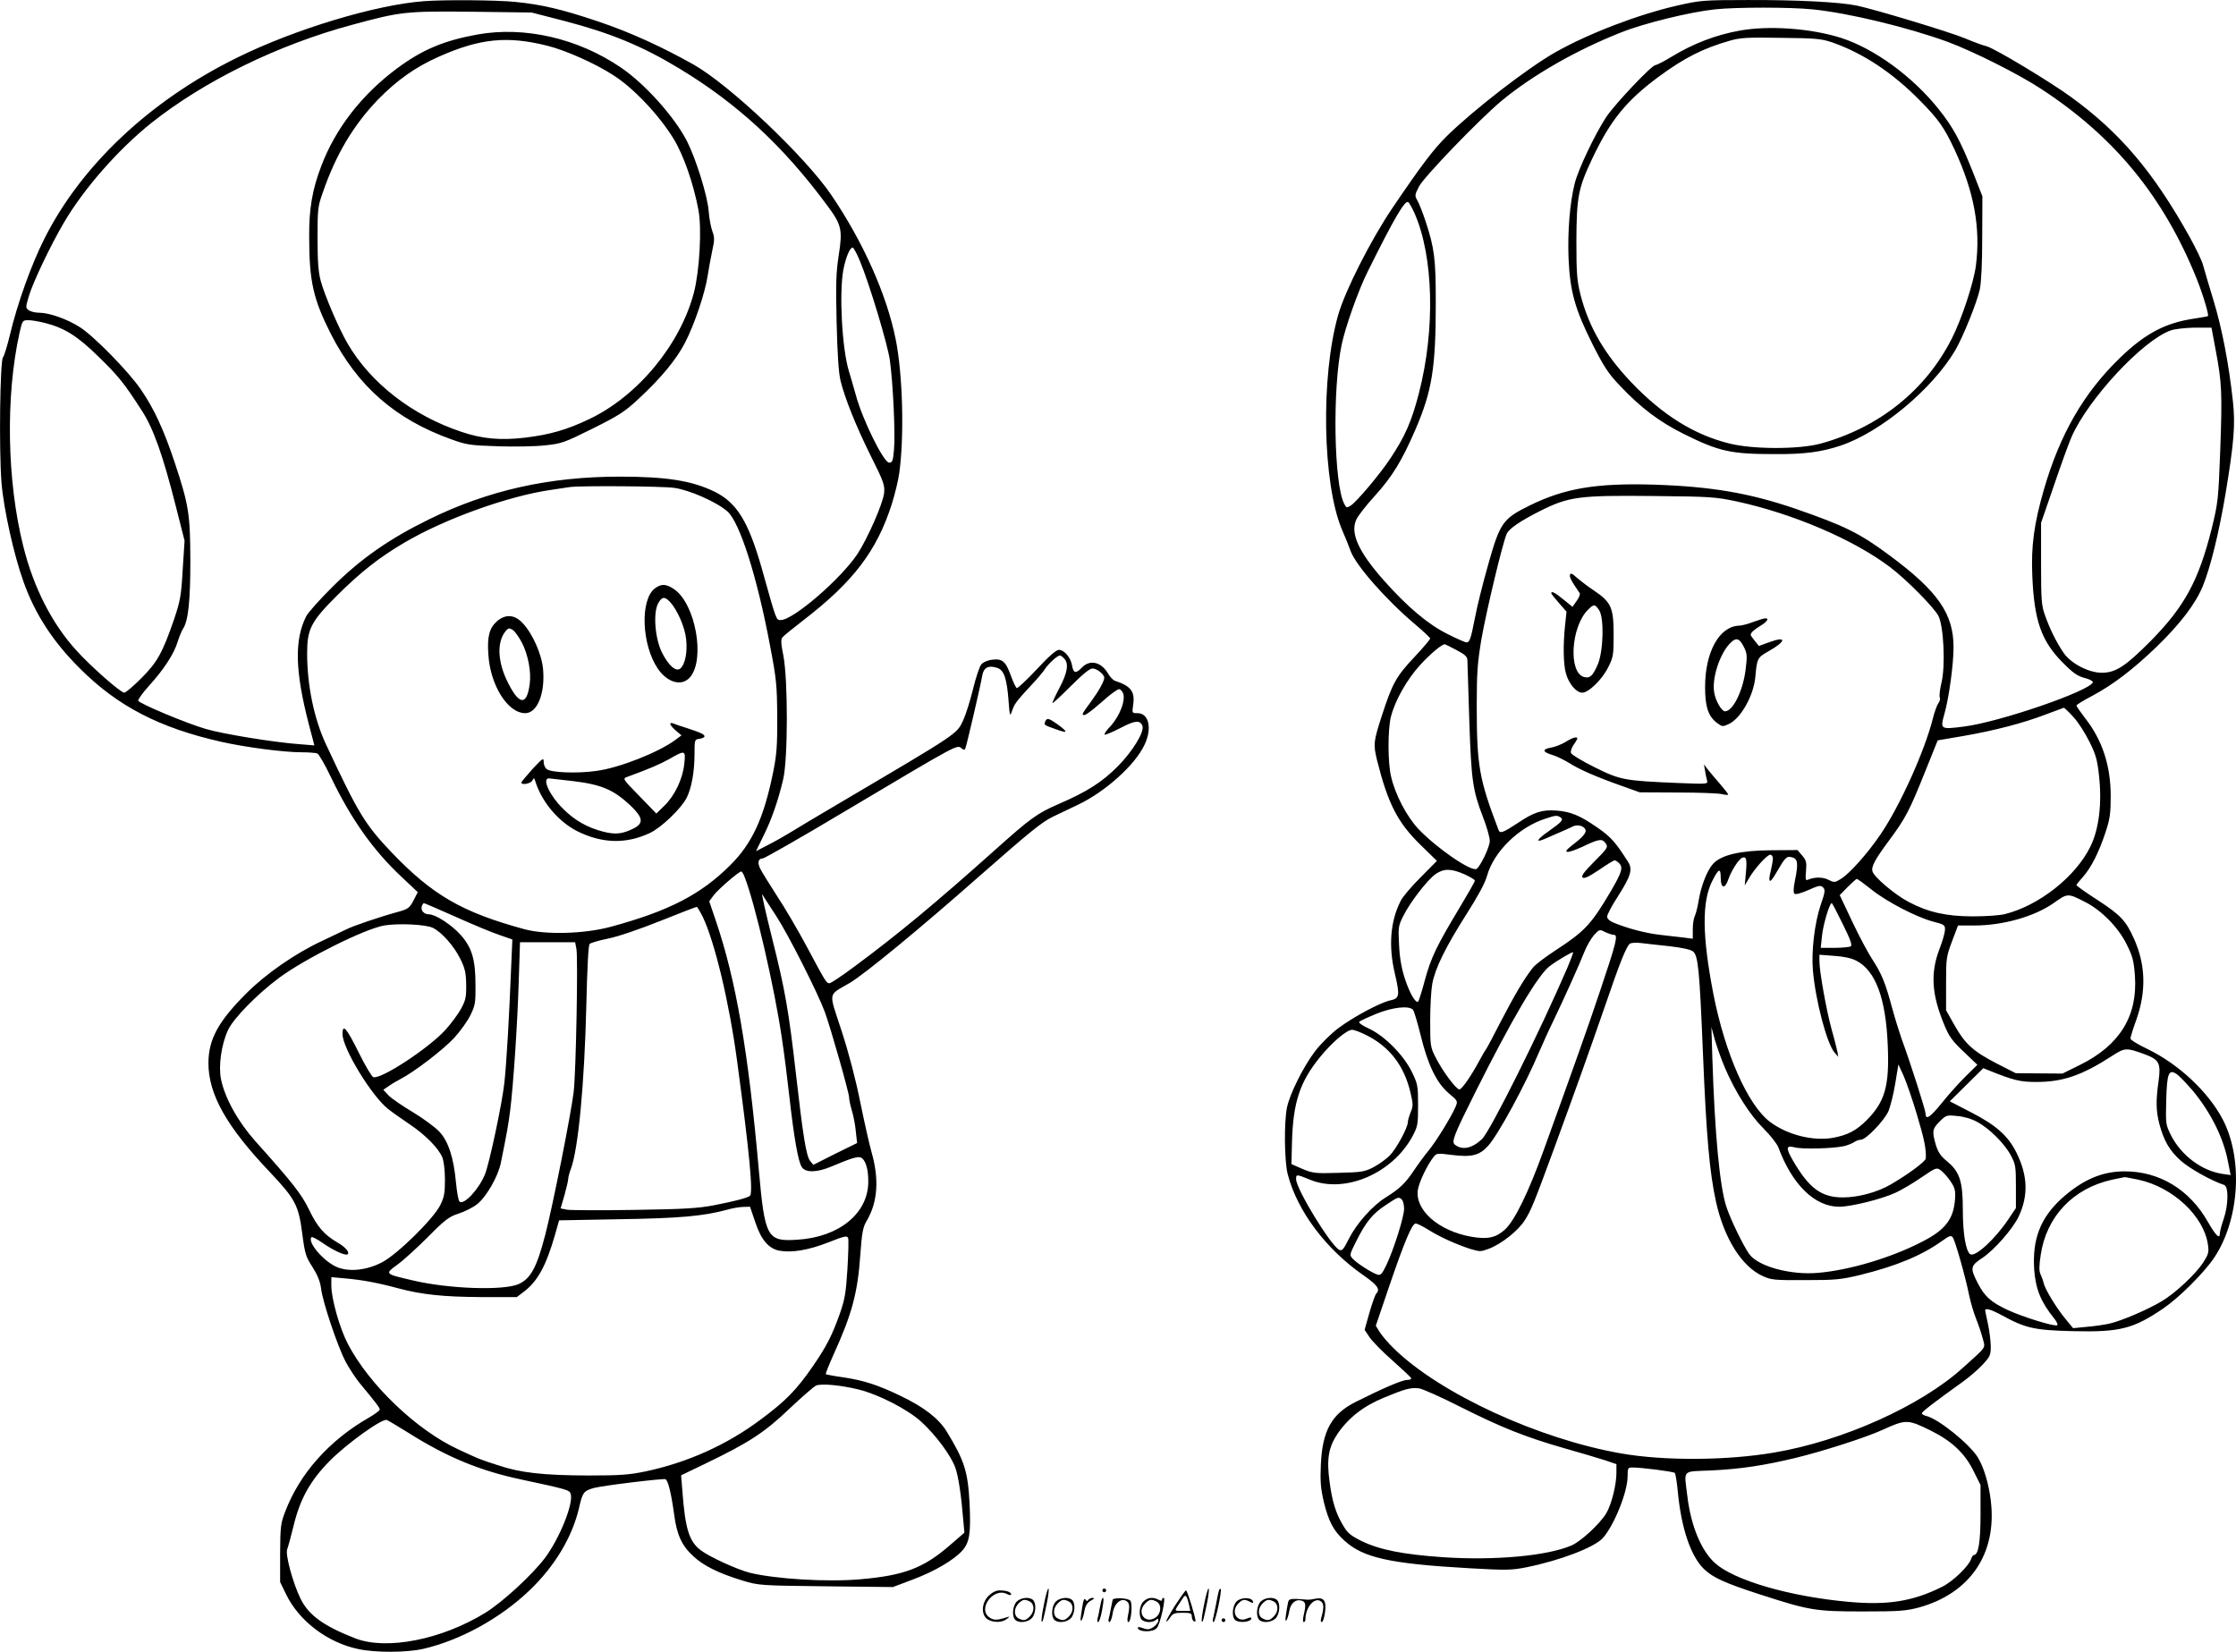 <svg version="1.0" xmlns="http://www.w3.org/2000/svg"
  viewBox="0 0 1200.57 886.846"
 preserveAspectRatio="xMidYMid meet">
<g transform="translate(-0.094,886.912) scale(0.1,-0.1)"
fill="#000000" stroke="none">
<path d="M2280 8863 c-261 -19 -695 -150 -1005 -303 -466 -229 -837 -577
-1036 -973 -70 -139 -145 -348 -185 -517 -14 -57 -30 -111 -37 -119 -16 -19
-22 -497 -8 -673 11 -139 66 -387 118 -532 62 -174 158 -322 303 -466 203
-203 427 -319 760 -394 134 -30 336 -56 431 -56 37 0 74 -3 83 -6 9 -3 42 -61
74 -128 108 -225 228 -394 379 -535 l87 -82 -23 -45 c-21 -40 -30 -46 -80 -60
-106 -29 -246 -77 -281 -95 -19 -9 -78 -37 -130 -62 -144 -67 -301 -176 -406
-281 -152 -152 -203 -247 -204 -374 0 -168 96 -340 329 -585 138 -146 155
-179 175 -332 14 -108 19 -124 55 -179 27 -43 41 -77 46 -116 9 -73 88 -308
131 -391 20 -37 54 -89 77 -117 87 -105 107 -131 107 -141 0 -5 -25 -24 -56
-42 -214 -122 -374 -301 -452 -507 -24 -61 -26 -80 -27 -222 l0 -155 34 -70
c70 -141 222 -256 386 -290 94 -20 258 -19 348 1 199 46 413 163 571 314 135
129 228 284 265 439 20 88 25 95 81 111 49 13 370 52 384 47 14 -6 31 -75 47
-192 14 -106 41 -165 101 -220 55 -52 135 -92 265 -132 87 -26 91 -27 448 -31
l360 -4 106 40 c118 44 223 106 268 157 38 44 45 93 38 249 -9 174 -27 232
-123 389 -43 70 -121 131 -249 192 -118 57 -197 83 -306 99 -50 7 -92 15 -94
17 -2 3 16 48 40 102 100 219 131 334 145 537 9 124 14 151 36 187 58 100 66
222 24 368 -11 39 -38 158 -60 266 -25 124 -62 266 -101 385 -70 215 -75 185
45 256 77 45 376 291 691 569 278 244 338 293 399 323 28 13 89 42 136 65 145
69 305 212 356 321 42 87 24 170 -37 170 -30 0 -30 0 -24 44 11 72 -12 102
-98 130 -9 3 -27 21 -38 41 -37 61 -97 74 -139 30 -32 -34 -46 -31 -53 11 -7
43 -42 84 -71 84 -14 0 -55 -36 -119 -105 -54 -58 -103 -103 -107 -100 -5 3
-19 32 -31 65 -28 79 -47 94 -101 87 -26 -3 -49 -14 -59 -26 -9 -11 -29 -71
-44 -133 -15 -62 -39 -137 -52 -165 -35 -76 -21 -66 -653 -439 -124 -73 -250
-148 -280 -167 -31 -19 -84 -49 -118 -66 l-62 -32 38 78 c45 89 81 193 108
308 26 110 26 536 1 664 -13 64 -14 87 -5 98 6 8 58 50 115 94 266 205 392
371 472 621 17 54 35 128 40 165 28 198 19 534 -19 721 -48 239 -174 521 -344
772 -140 207 -547 593 -742 703 -169 95 -342 174 -509 230 -195 66 -306 92
-449 106 -100 10 -378 12 -486 4z m750 -106 c249 -65 419 -135 619 -256 312
-189 556 -414 792 -733 79 -106 85 -132 63 -271 -14 -92 -16 -153 -11 -361 4
-167 11 -271 21 -311 24 -96 81 -239 162 -403 70 -140 76 -157 72 -200 -6 -56
-88 -243 -143 -327 -89 -134 -345 -355 -412 -355 -25 0 -22 -8 -102 278 -72
252 -134 353 -255 412 -120 58 -256 80 -506 80 -379 0 -707 -73 -1025 -229
-214 -105 -366 -211 -516 -360 -70 -69 -135 -142 -144 -161 -64 -126 -60 -294
14 -579 l30 -114 -87 7 c-132 10 -404 54 -495 81 -102 29 -359 137 -364 152
-2 6 24 42 58 80 78 85 135 173 153 234 8 26 21 58 29 71 29 43 40 149 40 368
-1 249 -8 296 -83 523 -60 180 -112 292 -182 394 -66 97 -254 289 -329 336
-67 43 -164 77 -217 77 -21 0 -46 6 -56 13 -18 13 -18 16 -1 73 21 74 116 273
188 396 109 186 295 397 472 538 285 226 679 419 1077 526 261 71 288 74 648
70 l315 -4 175 -45z m1588 -1289 c52 -125 150 -451 161 -534 17 -121 30 -400
22 -479 -5 -61 -9 -70 -26 -70 -29 0 -142 228 -178 360 -16 55 -32 114 -38
131 -37 121 -53 418 -30 544 13 67 35 120 50 120 5 0 23 -33 39 -72z m-4375
-333 c105 -27 174 -70 287 -181 107 -104 139 -144 232 -289 62 -94 114 -241
183 -514 l47 -185 -10 -155 c-8 -141 -13 -167 -46 -266 -62 -180 -90 -231
-176 -317 -43 -43 -84 -78 -92 -78 -19 0 -181 142 -258 228 -130 143 -229 337
-284 558 -88 350 -96 806 -20 1147 15 66 16 67 48 67 17 0 58 -7 89 -15z
m3376 -885 c83 -11 230 -76 288 -127 66 -59 159 -349 229 -723 34 -178 37
-211 38 -380 1 -156 -3 -203 -22 -298 -50 -245 -112 -381 -231 -499 -158 -157
-328 -245 -641 -330 -141 -38 -348 -44 -463 -13 -335 91 -494 183 -715 414
-141 149 -176 205 -350 577 -64 136 -102 317 -102 490 0 131 20 171 164 314
124 123 223 201 357 280 217 128 558 251 789 284 41 6 86 13 100 15 56 8 490
5 559 -4z m2095 -916 c27 -26 19 -77 -25 -159 -22 -42 -39 -79 -37 -81 2 -2
46 39 98 91 64 64 102 95 117 95 24 0 63 -32 63 -50 0 -18 -30 -72 -69 -125
-52 -70 -54 -75 -38 -75 8 0 42 25 76 55 34 30 73 63 88 72 24 16 26 16 40 -2
24 -34 -11 -130 -70 -192 -17 -18 -28 -35 -25 -38 3 -3 41 13 84 35 80 42 106
44 119 12 12 -31 -52 -136 -131 -216 -85 -86 -165 -137 -315 -202 -120 -52
-153 -76 -354 -256 -315 -281 -506 -440 -743 -616 -68 -51 -130 -92 -137 -92
-17 0 -20 5 -124 200 -46 85 -116 206 -157 267 -40 62 -80 127 -89 144 -19 35
-14 59 11 59 9 0 209 114 443 254 622 370 600 358 626 336 7 -6 15 -7 18 -3 6
10 84 346 92 395 7 43 34 57 81 41 36 -12 51 -58 60 -174 7 -89 7 -90 20 -54
12 36 23 50 112 146 24 25 52 59 63 75 18 29 68 74 81 74 4 0 14 -7 22 -16z
m-1716 -1171 c56 -140 162 -598 201 -868 12 -77 30 -221 41 -320 25 -221 47
-343 66 -372 20 -31 81 -30 159 3 104 44 138 54 156 49 26 -9 43 -61 42 -132
-1 -169 -157 -296 -380 -310 -164 -11 -175 10 -208 377 -56 632 -122 1017
-231 1337 l-35 103 23 31 c22 31 136 129 149 129 4 0 11 -12 17 -27z m170
-211 c66 -101 224 -414 262 -517 32 -88 130 -433 130 -458 0 -12 7 -44 15 -71
8 -26 18 -76 21 -111 l7 -63 -118 -58 -117 -59 -18 22 c-20 26 -38 136 -75
463 -39 341 -58 452 -128 730 -35 140 -59 247 -53 237 6 -10 39 -62 74 -115z
m-1719 -6 c91 -41 197 -85 234 -97 l69 -24 -7 -160 c-10 -251 -24 -501 -36
-610 -11 -105 -81 -437 -105 -493 -33 -80 -114 -166 -136 -144 -6 6 -14 53
-19 104 -12 131 -41 220 -89 271 -21 23 -85 70 -141 104 -57 34 -117 75 -132
91 l-28 30 28 19 c15 11 44 28 63 38 73 37 232 159 290 222 33 36 72 91 87
122 25 51 28 66 27 161 0 138 -19 201 -80 270 -50 55 -135 110 -170 110 -27 0
-46 22 -38 44 3 9 8 16 11 16 3 0 80 -33 172 -74z m1326 -1 c65 -138 142 -461
184 -775 67 -496 87 -710 68 -722 -18 -12 -80 -28 -192 -50 -83 -16 -157 -21
-428 -25 -180 -3 -343 -2 -361 1 l-35 7 21 72 c11 40 20 79 20 87 0 8 6 32 14
53 40 106 73 457 83 875 5 209 11 326 18 333 6 6 51 19 100 29 51 10 168 50
278 94 105 42 193 76 197 76 3 0 18 -25 33 -55z m-1449 -58 c49 -25 112 -97
146 -165 26 -53 31 -75 32 -140 1 -67 -3 -84 -28 -130 -16 -29 -54 -80 -84
-113 -89 -98 -348 -268 -387 -253 -9 4 -44 63 -78 132 -66 133 -87 157 -87 99
0 -76 157 -334 246 -403 21 -17 73 -53 114 -81 85 -57 155 -128 176 -178 8
-21 14 -69 14 -120 0 -73 -4 -94 -26 -138 -37 -73 -229 -262 -311 -305 -80
-42 -172 -53 -238 -28 -73 28 -167 137 -141 163 3 3 32 -12 63 -34 56 -39 121
-68 131 -58 11 11 -12 38 -55 63 -71 41 -109 85 -152 175 -39 82 -88 145 -289
369 -92 103 -163 230 -184 331 -15 70 1 187 37 265 29 63 156 193 276 282 138
102 456 261 562 280 76 13 226 6 263 -13z m770 -113 c9 -51 -2 -659 -15 -769
-13 -110 -111 -606 -152 -764 -46 -178 -79 -238 -145 -267 -83 -35 -377 -25
-569 21 -150 35 -149 34 -79 85 33 24 106 91 164 149 92 93 113 108 163 124
31 10 76 32 99 50 49 38 113 148 128 222 32 157 41 208 50 280 17 135 39 459
46 688 l7 217 148 0 148 0 7 -36z m960 -1466 c31 -95 72 -143 130 -154 67 -12
156 3 261 44 91 36 103 38 108 23 3 -9 1 -84 -4 -166 -8 -129 -14 -162 -41
-240 -42 -117 -69 -171 -143 -279 -88 -128 -146 -188 -281 -288 -181 -136
-395 -232 -619 -279 -85 -18 -136 -22 -307 -22 -242 1 -363 14 -485 55 -102
33 -99 32 -215 86 -222 103 -476 345 -591 565 -44 84 -89 243 -89 314 l0 45
77 -7 c90 -8 176 -24 286 -54 126 -33 240 -45 443 -46 l190 0 38 29 c73 55
119 139 166 302 l23 81 326 6 c324 5 451 17 576 51 28 8 67 15 87 15 l36 1 28
-82z m554 -899 c109 -27 263 -106 337 -173 77 -70 159 -180 183 -246 17 -47
32 -147 44 -293 l5 -57 -82 -71 c-138 -119 -243 -159 -475 -179 -178 -16 -458
1 -596 35 -69 18 -216 85 -263 121 -62 47 -83 115 -98 316 l-7 86 135 65 c230
111 313 165 447 293 67 63 131 119 143 124 29 12 133 2 227 -21z m-2416 -233
c208 -131 385 -204 608 -251 243 -52 257 -56 263 -76 17 -51 -60 -241 -139
-346 -69 -91 -228 -237 -319 -293 -234 -144 -529 -202 -697 -138 -170 66 -252
125 -295 213 -42 85 -83 238 -72 266 5 13 20 68 33 121 35 147 89 245 193 351
91 93 284 232 309 222 8 -3 60 -34 116 -69z M2565 8684 c-181 -33 -296 -81
-432 -182 -190 -141 -332 -324 -408 -527 -47 -123 -65 -227 -64 -375 0 -240
21 -335 116 -523 144 -282 346 -459 648 -567 83 -30 102 -32 250 -37 88 -3
202 -1 253 5 87 9 102 14 255 90 142 71 172 90 246 159 119 110 203 211 250
302 50 97 106 262 121 356 6 39 17 100 25 137 13 59 13 72 1 105 -8 21 -17 70
-20 108 -5 78 -68 281 -116 375 -65 129 -227 310 -356 397 -231 157 -517 222
-769 177z m373 -60 c98 -24 258 -95 355 -158 108 -68 246 -214 324 -341 53
-86 107 -239 134 -383 19 -99 6 -326 -24 -443 -73 -279 -301 -556 -562 -680
-121 -58 -213 -84 -347 -100 -132 -15 -228 -6 -338 31 -265 88 -489 262 -613
475 -47 81 -123 258 -144 336 -13 49 -17 103 -17 229 0 155 1 170 28 245 70
204 164 361 294 497 102 105 204 178 332 234 219 97 365 111 578 58z M3516
5709 c-79 -62 -70 -302 17 -430 52 -76 129 -97 173 -46 83 97 29 395 -86 473
-43 29 -69 30 -104 3z m82 -71 c40 -44 80 -135 87 -200 8 -70 -6 -138 -31
-158 -23 -20 -63 15 -98 84 -38 75 -49 212 -22 264 20 38 35 40 64 10z M2671
5535 c-42 -36 -55 -83 -48 -179 10 -166 104 -316 198 -316 64 0 107 104 96
234 -7 82 -56 193 -111 251 -42 44 -89 48 -135 10z m132 -116 c34 -66 51 -158
42 -223 -16 -122 -60 -113 -125 25 -49 106 -50 207 -2 262 13 15 18 15 36 4
12 -8 33 -38 49 -68z M3600 4982 c0 -6 14 -22 30 -36 l30 -25 -32 -24 c-90
-67 -302 -151 -425 -167 -106 -15 -245 -9 -267 10 -9 7 -16 24 -16 39 0 23 -5
20 -60 -39 -32 -36 -59 -68 -60 -72 0 -16 49 -7 59 10 9 16 10 16 16 -3 34
-111 125 -219 228 -270 132 -65 260 -68 386 -9 61 28 169 131 199 190 26 52
42 139 42 235 0 76 1 78 25 81 14 2 27 7 28 12 3 11 -15 20 -88 44 -33 10 -68
22 -77 26 -11 5 -18 4 -18 -2z m75 -214 c-8 -80 -51 -171 -107 -225 l-43 -42
-91 94 c-91 93 -91 94 -65 103 117 43 174 67 226 96 85 49 88 48 80 -26z
m-595 -93 c149 -18 215 -46 303 -128 71 -67 76 -97 20 -126 -61 -30 -97 -34
-164 -17 -85 22 -154 61 -217 125 -70 69 -112 161 -74 161 4 0 64 -7 132 -15z
M5613 4995 c-7 -19 -10 -17 59 -42 64 -23 66 -16 6 28 -47 33 -56 35 -65 14z
M9010 8840 c-212 -48 -478 -150 -657 -251 -150 -85 -438 -308 -583 -450 -72
-71 -138 -158 -291 -384 -118 -174 -256 -447 -293 -577 -95 -333 -84 -907 21
-1154 17 -38 37 -89 46 -114 29 -78 191 -262 345 -392 45 -38 82 -73 82 -77 0
-5 -38 -50 -84 -99 -99 -105 -119 -142 -175 -314 -46 -142 -47 -155 -26 -242
59 -233 110 -332 230 -450 l91 -89 -87 -88 c-48 -48 -96 -104 -107 -126 -56
-109 -67 -244 -31 -394 27 -116 24 -131 -25 -141 -55 -12 -199 -89 -280 -150
-39 -29 -94 -84 -124 -123 -63 -83 -136 -229 -151 -303 -16 -79 -14 -287 4
-357 51 -198 206 -404 408 -544 73 -51 90 -74 68 -97 -6 -5 -22 -51 -37 -102
l-26 -93 26 -39 c14 -21 69 -78 123 -125 54 -48 100 -91 101 -96 2 -5 -8 -9
-22 -9 -26 0 -129 -44 -276 -118 -130 -65 -179 -155 -187 -337 -4 -90 -1 -127
16 -200 25 -104 53 -157 112 -209 100 -91 245 -123 670 -147 196 -11 224 -11
305 5 179 36 364 106 411 157 60 67 133 247 133 331 0 45 2 48 25 48 52 0 220
-22 228 -29 5 -5 12 -52 17 -105 19 -195 70 -345 142 -413 48 -45 111 -74 303
-136 263 -85 295 -90 550 -90 193 0 230 3 298 21 277 76 422 291 387 575 -11
92 -38 180 -70 232 -44 71 -210 205 -274 221 -14 3 -26 10 -26 15 0 8 62 56
218 168 34 24 82 65 107 92 42 45 45 52 45 101 -1 29 -7 82 -15 118 -8 36 -14
68 -15 73 0 15 31 6 92 -27 124 -68 173 -79 378 -84 253 -6 324 12 485 121 88
60 219 191 275 274 136 204 156 531 45 743 -78 148 -237 296 -402 376 -51 24
-93 50 -93 57 0 7 14 53 32 102 54 154 49 296 -13 434 -44 98 -72 127 -196
208 -62 40 -113 76 -113 80 0 3 16 23 35 44 43 48 85 130 121 239 24 72 28
102 28 195 0 163 -45 301 -138 419 -25 33 -46 63 -46 67 0 4 38 28 85 52 113
61 218 141 344 262 128 124 209 230 249 326 41 99 87 287 122 494 46 277 54
375 40 501 -22 200 -58 389 -104 540 -25 82 -50 167 -56 189 -5 22 -37 88 -70
148 -195 351 -375 564 -640 756 -117 85 -410 261 -453 272 -18 4 -70 23 -117
43 -86 35 -479 154 -579 175 -90 19 -321 31 -586 30 -238 0 -256 -2 -375 -29z
m721 -21 c194 -19 514 -97 726 -174 140 -52 381 -173 503 -253 394 -257 657
-578 835 -1018 35 -88 67 -195 61 -202 -2 -2 -34 -7 -70 -13 -156 -22 -265
-79 -400 -209 -196 -189 -324 -410 -411 -710 -53 -185 -69 -301 -62 -464 10
-238 48 -348 162 -463 57 -58 81 -74 119 -84 26 -6 45 -17 44 -23 -14 -46
-501 -214 -693 -238 -126 -16 -127 -15 -104 68 25 89 49 266 49 358 0 179 -83
300 -342 492 -161 120 -242 160 -508 252 -246 84 -451 119 -760 129 -307 9
-477 -19 -666 -112 -144 -71 -159 -92 -222 -315 -29 -102 -61 -230 -71 -285
-23 -117 -29 -135 -46 -135 -7 0 -53 20 -102 45 -105 52 -216 146 -343 289
-136 154 -181 254 -146 327 9 19 53 76 99 126 94 104 145 188 217 354 90 209
110 331 110 684 0 236 -7 291 -56 440 -15 44 -34 93 -43 108 -15 26 -14 30 9
75 28 53 322 358 441 458 166 138 403 274 644 369 125 50 372 110 505 124 113
12 404 12 521 0z m-2135 -1095 c102 -231 112 -622 24 -964 -40 -156 -76 -236
-157 -357 -57 -85 -177 -227 -209 -248 -22 -14 -24 -13 -35 8 -56 103 -65 618
-14 857 20 95 90 292 139 390 143 288 200 385 218 374 6 -4 21 -31 34 -60z
m4302 -737 c33 -174 35 -229 24 -537 -10 -266 -12 -280 -46 -420 -70 -278
-145 -417 -326 -601 -136 -137 -189 -172 -264 -172 -71 0 -166 50 -205 107
-38 55 -75 130 -100 202 -19 52 -21 82 -21 277 l0 219 70 203 c38 112 80 228
94 259 90 204 382 518 532 571 22 8 79 14 129 15 l90 0 23 -123z m-2573 -810
c301 -65 627 -204 823 -352 87 -65 238 -218 261 -263 28 -55 38 -265 17 -355
-9 -36 -13 -73 -10 -82 4 -8 0 -22 -7 -31 -7 -9 -21 -46 -30 -83 -44 -174
-175 -465 -279 -619 -69 -102 -166 -212 -215 -242 -32 -20 -36 -20 -66 -5 -30
16 -75 16 -110 1 -14 -6 -15 1 -11 47 4 46 1 57 -21 83 l-25 29 -139 -1 c-167
-1 -271 -25 -314 -73 -32 -35 -65 -119 -78 -200 -5 -33 -15 -69 -20 -80 -6
-11 -11 -43 -11 -71 l0 -51 -47 6 c-27 3 -85 10 -130 15 -77 9 -173 34 -250
66 -21 9 -33 21 -33 32 0 10 26 60 59 110 68 107 79 143 54 183 -69 108 -92
134 -167 186 -94 65 -142 84 -217 90 -77 6 -122 -8 -209 -67 -79 -52 -95 -58
-103 -37 -104 273 -117 343 -117 669 0 176 4 228 25 355 27 153 114 518 136
566 12 28 75 70 178 122 155 78 209 85 606 81 311 -3 337 -5 450 -29z m-1504
-798 c49 -26 59 -36 59 -58 0 -14 5 -159 10 -321 11 -323 18 -373 74 -519 20
-51 36 -108 36 -127 0 -32 -50 -136 -71 -150 -28 -17 -215 112 -312 214 -63
67 -125 185 -147 282 -18 74 -18 252 -1 320 22 88 87 203 160 282 55 59 113
108 130 108 2 0 30 -14 62 -31z m3313 -360 c26 -28 64 -88 86 -133 34 -68 42
-97 51 -180 17 -150 0 -289 -46 -382 -79 -162 -277 -318 -460 -363 -27 -7
-104 -12 -170 -12 -143 0 -241 22 -345 77 -73 38 -185 132 -195 164 -8 25 12
63 90 168 86 116 108 157 190 362 l70 174 135 23 c169 29 329 71 445 116 50
19 93 35 97 36 3 0 27 -22 52 -50z m-2755 -538 c19 -12 9 -24 -59 -72 -66 -46
-79 -67 -27 -45 110 48 134 58 153 68 26 12 60 3 68 -18 6 -16 -16 -41 -74
-85 -56 -43 -27 -45 58 -6 90 43 106 45 125 17 13 -19 9 -26 -61 -96 -55 -55
-72 -78 -64 -86 8 -8 31 2 88 40 42 29 80 52 84 52 5 0 16 -7 25 -16 22 -23
14 -49 -47 -153 -104 -176 -139 -213 -296 -315 -55 -36 -109 -77 -121 -93 -48
-61 -97 -145 -169 -283 -41 -80 -78 -150 -83 -156 -5 -6 -20 -32 -34 -58 -45
-84 -95 -156 -108 -156 -18 0 -91 99 -128 172 -28 55 -29 63 -29 196 0 76 5
165 11 198 15 83 71 197 182 372 62 97 102 170 112 208 37 132 173 264 318
309 51 17 58 17 76 6z m1141 -222 c0 -11 -5 -40 -11 -64 -17 -68 -6 -74 28
-14 50 86 56 93 86 85 32 -8 34 -34 15 -128 -8 -37 -8 -61 -3 -67 6 -6 34 1
75 19 56 25 67 27 79 15 13 -13 12 -25 -12 -94 -33 -97 -51 -250 -42 -351 13
-159 75 -395 116 -442 l20 -23 -4 25 c-3 14 -16 68 -31 120 -29 106 -66 313
-66 367 l0 36 78 -6 c51 -3 93 -12 120 -26 103 -53 159 -201 169 -457 9 -216
-15 -300 -113 -399 -57 -57 -102 -80 -181 -95 -108 -19 -246 16 -339 86 -119
91 -240 365 -303 684 -61 315 -63 498 -6 610 34 67 45 71 45 16 0 -58 23 -62
41 -8 15 45 56 109 75 116 22 8 26 -10 19 -82 l-6 -67 23 39 c31 53 97 126
114 126 8 0 14 -9 14 -21z m-1656 -84 c31 -14 56 -29 56 -34 0 -6 -39 -74 -86
-152 -119 -198 -150 -262 -183 -384 -15 -58 -32 -109 -35 -113 -13 -13 -46 43
-72 123 -18 55 -28 112 -31 180 -5 95 -4 103 22 155 37 75 131 196 174 226 45
31 84 30 155 -1z m2183 -80 c81 -66 243 -150 333 -174 62 -16 65 -18 64 -46
-1 -17 -14 -61 -29 -100 -50 -130 -43 -246 26 -410 25 -61 43 -86 104 -143
l73 -70 -64 -63 c-35 -35 -92 -98 -126 -141 -63 -78 -88 -95 -88 -58 0 18 -83
278 -129 402 -11 31 -35 108 -52 170 -35 131 -56 181 -105 256 -20 30 -68 119
-106 199 l-69 146 42 43 c24 24 46 44 50 44 4 0 38 -25 76 -55z m1148 -68 c88
-44 178 -135 224 -227 33 -66 39 -89 45 -171 15 -214 -81 -371 -292 -476 l-97
-48 -126 1 -125 1 -102 52 c-126 65 -170 105 -227 206 l-45 80 0 142 c0 136 1
146 32 228 l32 85 86 0 c156 0 324 48 427 120 76 54 76 54 168 7z m-1300 -119
c42 -84 52 -114 43 -120 -7 -4 -46 -8 -87 -8 l-74 0 7 66 c6 58 40 174 52 174
3 0 29 -50 59 -112z m-1229 -58 c24 0 15 -38 -75 -305 -71 -211 -132 -382
-301 -850 -82 -228 -157 -381 -209 -428 -49 -44 -93 -53 -181 -38 -177 32
-303 144 -286 253 7 41 50 132 84 175 16 21 20 21 100 11 104 -13 147 -3 194
50 54 60 199 327 277 512 18 41 49 111 71 155 54 112 143 309 169 376 12 30
35 70 51 88 29 31 30 31 59 16 17 -8 37 -15 47 -15z m297 -61 c70 -8 115 -18
128 -28 28 -23 35 -93 54 -556 18 -439 35 -630 70 -790 44 -196 138 -346 250
-397 46 -21 63 -23 230 -22 163 0 191 3 295 28 194 48 328 104 435 180 44 31
51 34 61 21 13 -18 66 -203 88 -311 8 -39 25 -95 37 -125 12 -30 28 -76 35
-104 15 -57 27 -40 -106 -160 -225 -204 -645 -393 -1014 -455 -253 -43 -587
-45 -818 -5 -444 77 -974 321 -1221 562 -32 31 -67 72 -78 90 l-21 34 72 212
c83 243 123 337 142 337 8 0 36 -14 64 -31 59 -38 153 -81 228 -105 52 -16 57
-16 100 0 69 26 158 97 193 152 35 55 49 89 161 394 112 306 179 493 268 750
83 243 118 330 137 343 7 4 32 6 57 3 25 -3 94 -11 153 -17z m-546 -115 c-149
-346 -414 -878 -459 -921 -53 -50 -106 -61 -145 -30 -20 15 -7 49 107 277 197
394 338 634 402 682 41 31 121 78 125 74 2 -2 -12 -39 -30 -82z m-829 -227 c6
-7 24 -69 41 -137 39 -160 86 -256 151 -311 49 -41 49 -42 36 -73 -22 -52
-105 -187 -145 -235 -21 -25 -56 -73 -78 -106 -47 -70 -78 -99 -150 -144 -73
-45 -157 -140 -199 -222 -30 -60 -37 -68 -53 -60 -47 26 -230 325 -231 379 0
27 2 27 75 -3 187 -77 445 34 552 237 26 49 28 62 28 163 0 105 -2 114 -34
180 -45 91 -146 192 -229 231 -36 16 -58 32 -53 37 5 5 46 24 92 43 89 36 177
45 197 21z m1675 -312 c56 -131 135 -254 207 -325 36 -36 71 -81 79 -100 74
-201 196 -320 327 -320 63 0 226 40 302 75 31 14 94 51 139 82 78 53 82 55
104 39 13 -9 36 -35 52 -58 25 -37 28 -50 25 -98 -8 -107 -52 -164 -175 -227
-165 -86 -392 -154 -561 -168 -148 -13 -322 35 -369 101 -32 45 -100 185 -122
252 -36 106 -63 392 -76 802 l-5 165 19 -70 c11 -38 35 -106 54 -150z m-1925
176 c125 -63 202 -164 236 -307 15 -64 15 -74 1 -107 -8 -20 -15 -44 -15 -53
0 -29 -61 -142 -97 -179 -19 -19 -58 -47 -86 -62 -48 -25 -63 -28 -188 -31
-127 -4 -139 -2 -195 21 l-59 26 3 118 c6 214 42 323 151 457 63 78 143 146
172 146 11 0 45 -13 77 -29z m4180 -103 c76 -28 86 -48 73 -143 -15 -105 -14
-160 4 -230 24 -90 54 -142 113 -196 46 -42 165 -109 235 -132 25 -9 23 -110
-3 -184 -11 -32 -20 -66 -20 -76 0 -34 -22 -12 -65 63 -98 172 -259 270 -446
270 -123 0 -228 -46 -341 -148 -112 -104 -155 -216 -145 -378 8 -107 35 -174
109 -266 12 -15 19 -30 15 -34 -10 -10 -186 44 -267 82 -91 43 -123 72 -161
146 -41 80 -38 91 27 134 64 43 163 156 194 222 52 111 49 218 -11 340 -44 91
-109 149 -243 218 l-116 60 90 89 90 89 32 -13 c130 -52 164 -61 253 -61 142
0 244 35 405 139 71 46 77 46 178 9z m-1224 -325 c40 -134 50 -185 47 -234 -1
-16 -100 -89 -191 -141 -71 -41 -173 -68 -254 -68 -116 0 -182 49 -270 201
-37 65 -35 80 10 68 37 -11 204 -7 264 6 19 4 44 14 55 21 11 8 28 14 38 14
27 0 125 102 148 154 10 25 27 91 36 147 l17 103 28 -61 c15 -34 48 -129 72
-210z m1478 133 c98 -117 168 -256 192 -386 l14 -70 -42 6 c-112 16 -223 99
-278 207 -29 58 -29 62 -26 187 4 147 13 170 55 143 14 -9 52 -49 85 -87z
m-1154 -171 c65 -35 147 -117 180 -180 25 -46 27 -60 27 -166 l0 -116 -39 -58
c-70 -106 -179 -207 -206 -190 -24 15 -40 111 -40 237 0 156 -17 206 -86 263
-33 27 -47 48 -59 87 -21 73 -19 86 20 125 35 35 38 36 95 30 37 -3 77 -15
108 -32z m865 -310 c184 -39 352 -196 373 -349 6 -40 3 -51 -25 -95 -41 -63
-151 -166 -224 -209 -75 -45 -220 -107 -282 -120 -27 -6 -82 -14 -121 -17
l-72 -7 -38 46 c-49 58 -113 163 -120 196 -3 14 -11 35 -17 48 -8 17 -8 44 1
102 30 207 174 359 383 405 35 7 66 14 69 14 3 0 35 -6 73 -14z m-3955 -107
c7 -7 12 -29 12 -49 0 -43 -55 -217 -95 -302 -24 -49 -31 -57 -49 -51 -29 9
-109 60 -132 85 -18 19 -17 22 18 92 52 104 88 149 158 195 69 46 71 47 88 30z
m313 -1112 c225 -113 349 -162 557 -222 86 -24 185 -54 220 -65 l62 -21 0 -46
c0 -65 -26 -169 -54 -217 -33 -56 -136 -152 -188 -174 -131 -56 -410 -81 -686
-63 -218 15 -344 40 -440 87 -62 31 -76 43 -102 88 -38 65 -56 125 -70 229
-17 124 -6 187 44 261 58 84 138 147 248 192 113 47 143 55 188 50 19 -3 119
-47 221 -99z m2525 -127 c115 -57 184 -122 231 -217 l38 -76 0 -156 c0 -149
-11 -220 -36 -220 -4 0 -11 -10 -15 -22 -12 -37 -96 -119 -154 -148 -158 -79
-293 -101 -508 -81 -314 29 -610 115 -713 208 -74 67 -129 200 -148 358 -18
148 -32 132 127 139 161 8 280 26 452 67 152 37 379 110 469 151 125 57 135
57 257 -3z M9343 8705 c-129 -23 -251 -70 -366 -140 -41 -25 -80 -45 -87 -45
-20 0 -215 -206 -264 -278 -60 -91 -151 -281 -170 -358 -26 -102 -39 -260 -33
-404 8 -176 34 -270 129 -460 62 -122 84 -156 148 -223 110 -117 214 -195 342
-258 189 -94 252 -108 488 -108 161 -1 249 11 352 45 214 71 493 302 617 512
42 72 116 255 132 327 8 38 13 140 13 280 l1 220 -53 135 c-65 163 -105 237
-181 332 -140 176 -347 327 -526 384 -161 51 -386 67 -542 39z m497 -64 c165
-58 322 -162 467 -309 103 -104 132 -146 188 -265 106 -228 141 -422 115 -625
-12 -91 -75 -283 -128 -388 -140 -279 -392 -481 -707 -567 -116 -31 -361 -31
-489 1 -189 47 -357 152 -523 325 -146 153 -231 299 -276 474 -19 77 -22 113
-22 288 1 235 10 283 83 438 99 210 184 315 360 445 137 101 238 152 382 193
56 16 94 18 275 15 187 -2 217 -5 275 -25z M8430 5776 c0 -7 10 -28 23 -47 13
-19 26 -39 30 -45 3 -6 -4 -25 -17 -42 l-22 -31 -48 39 c-45 37 -66 48 -66 34
0 -3 19 -27 41 -52 l41 -47 -8 -75 c-11 -107 -9 -208 5 -257 15 -55 56 -103
87 -103 35 0 109 72 141 139 26 51 28 66 28 171 0 147 -13 176 -105 238 -36
24 -76 55 -91 68 -29 27 -39 30 -39 10z m157 -183 c28 -42 23 -220 -7 -291
-27 -62 -42 -76 -73 -68 -86 21 -72 269 20 361 32 32 38 31 60 -2z M9415 5530
c-27 -11 -61 -19 -73 -20 -108 -1 -186 -139 -186 -330 0 -106 17 -158 66 -194
26 -19 30 -19 62 -4 65 31 134 155 142 255 9 97 11 101 68 134 97 54 103 85 9
51 l-58 -21 -22 27 c-12 15 -22 29 -22 32 -1 11 16 27 52 49 37 22 49 42 25
40 -7 0 -35 -9 -63 -19z m-51 -134 c18 -36 19 -48 9 -127 -15 -112 -68 -219
-110 -219 -18 0 -51 56 -58 101 -13 75 28 203 83 262 34 36 52 31 76 -17z
M8406 4885 c-22 -13 -57 -27 -78 -30 -49 -9 -45 -24 10 -40 23 -7 63 -27 89
-43 55 -35 147 -75 283 -123 l95 -34 205 -1 c113 0 220 -4 238 -9 17 -4 32 -5
32 -2 0 4 -19 28 -42 55 -24 27 -53 62 -66 78 l-22 29 6 -35 c3 -19 8 -43 11
-53 5 -18 -3 -18 -154 -12 -290 12 -312 16 -449 84 -67 33 -124 68 -128 77 -3
9 3 28 14 44 11 15 20 31 20 34 0 12 -26 5 -64 -19z M5606 254 c-10 -47 -15
-88 -12 -91 5 -6 9 7 30 110 7 37 10 67 6 67 -4 0 -15 -39 -24 -86z M5920 330
c0 -5 5 -10 10 -10 6 0 10 5 10 10 0 6 -4 10 -10 10 -5 0 -10 -4 -10 -10z
M6466 254 c-10 -47 -15 -88 -12 -91 5 -6 9 7 30 110 7 37 10 67 6 67 -4 0 -15
-39 -24 -86z M6546 329 c-3 -8 -10 -41 -16 -74 -6 -33 -14 -68 -16 -77 -3 -10
-1 -18 3 -18 10 0 46 171 38 178 -2 3 -7 -1 -9 -9z M5309 301 c-38 -38 -41
-101 -7 -125 29 -20 79 -20 104 0 18 14 18 15 1 10 -53 -17 -69 -17 -92 -2
-69 45 21 166 94 126 12 -6 21 -7 21 -1 0 12 -25 21 -62 21 -19 0 -39 -10 -59
-29z M6310 249 c-28 -45 -49 -83 -47 -85 2 -3 12 7 21 21 14 21 24 25 66 25
43 0 50 -3 50 -19 0 -11 5 -23 10 -26 6 -3 10 -3 10 1 0 20 -44 164 -51 164
-4 0 -30 -37 -59 -81z m75 4 l7 -33 -42 0 c-42 0 -42 0 -28 23 8 12 21 32 29
44 15 25 22 18 34 -34z M5460 270 c-22 -22 -27 -79 -8 -98 19 -19 66 -14 88 8
22 22 27 79 8 98 -19 19 -66 14 -88 -8z m71 0 c25 -14 25 -54 -1 -80 -23 -23
-33 -24 -61 -10 -25 14 -25 54 1 80 23 23 33 24 61 10z M5670 270 c-22 -22
-27 -79 -8 -98 19 -19 66 -14 88 8 22 22 27 79 8 98 -19 19 -66 14 -88 -8z
m71 0 c25 -14 25 -54 -1 -80 -23 -23 -33 -24 -61 -10 -25 14 -25 54 1 80 23
23 33 24 61 10z M5816 264 c-3 -16 -8 -47 -11 -69 -8 -51 10 -26 19 27 5 27
15 42 34 53 18 10 22 14 10 15 -9 0 -20 -5 -24 -11 -5 -8 -9 -8 -14 1 -5 8
-10 3 -14 -16z M5917 283 c-2 -4 -7 -26 -11 -48 -4 -22 -9 -48 -12 -57 -3 -10
-1 -18 4 -18 4 0 14 28 20 62 11 58 10 81 -1 61z M5975 280 c-1 -3 -5 -23 -9
-45 -4 -22 -9 -48 -12 -57 -3 -10 -1 -18 4 -18 5 0 13 20 17 45 7 53 44 87 74
68 17 -11 19 -28 8 -80 -4 -18 -3 -33 2 -33 16 0 24 99 11 115 -12 14 -87 18
-95 5z M6140 270 c-22 -22 -27 -79 -8 -98 7 -7 24 -12 38 -12 14 0 31 5 38 12
9 9 12 8 12 -5 0 -9 -12 -24 -26 -34 -21 -13 -32 -15 -55 -6 -16 6 -29 8 -29
3 0 -24 81 -27 102 -2 18 19 50 162 37 162 -5 0 -9 -5 -9 -10 0 -7 -6 -7 -19
0 -30 16 -59 12 -81 -10z m71 0 c29 -16 25 -65 -6 -86 -56 -37 -103 28 -55 76
23 23 33 24 61 10z M6641 271 c-23 -23 -28 -80 -9 -99 19 -19 88 -13 88 9 0 5
-11 4 -24 -2 -54 -25 -89 38 -46 81 23 23 33 24 62 9 16 -9 19 -8 16 3 -8 22
-64 22 -87 -1z M6770 270 c-22 -22 -27 -79 -8 -98 19 -19 66 -14 88 8 22 22
27 79 8 98 -19 19 -66 14 -88 -8z m71 0 c25 -14 25 -54 -1 -80 -23 -23 -33
-24 -61 -10 -25 14 -25 54 1 80 23 23 33 24 61 10z M6916 261 c-3 -14 -8 -44
-11 -66 -8 -51 10 -26 19 27 8 41 35 63 66 53 22 -7 24 -21 11 -77 -5 -22 -5
-38 0 -38 5 0 9 6 9 13 0 68 51 125 85 97 15 -13 15 -35 -1 -92 -3 -10 -1 -18
4 -18 6 0 13 23 17 50 9 63 -5 84 -49 76 -17 -4 -35 -6 -41 -6 -101 8 -104 7
-109 -19z M6560 170 c0 -5 5 -10 10 -10 6 0 10 5 10 10 0 6 -4 10 -10 10 -5 0
-10 -4 -10 -10z"/>
</g>
</svg>
